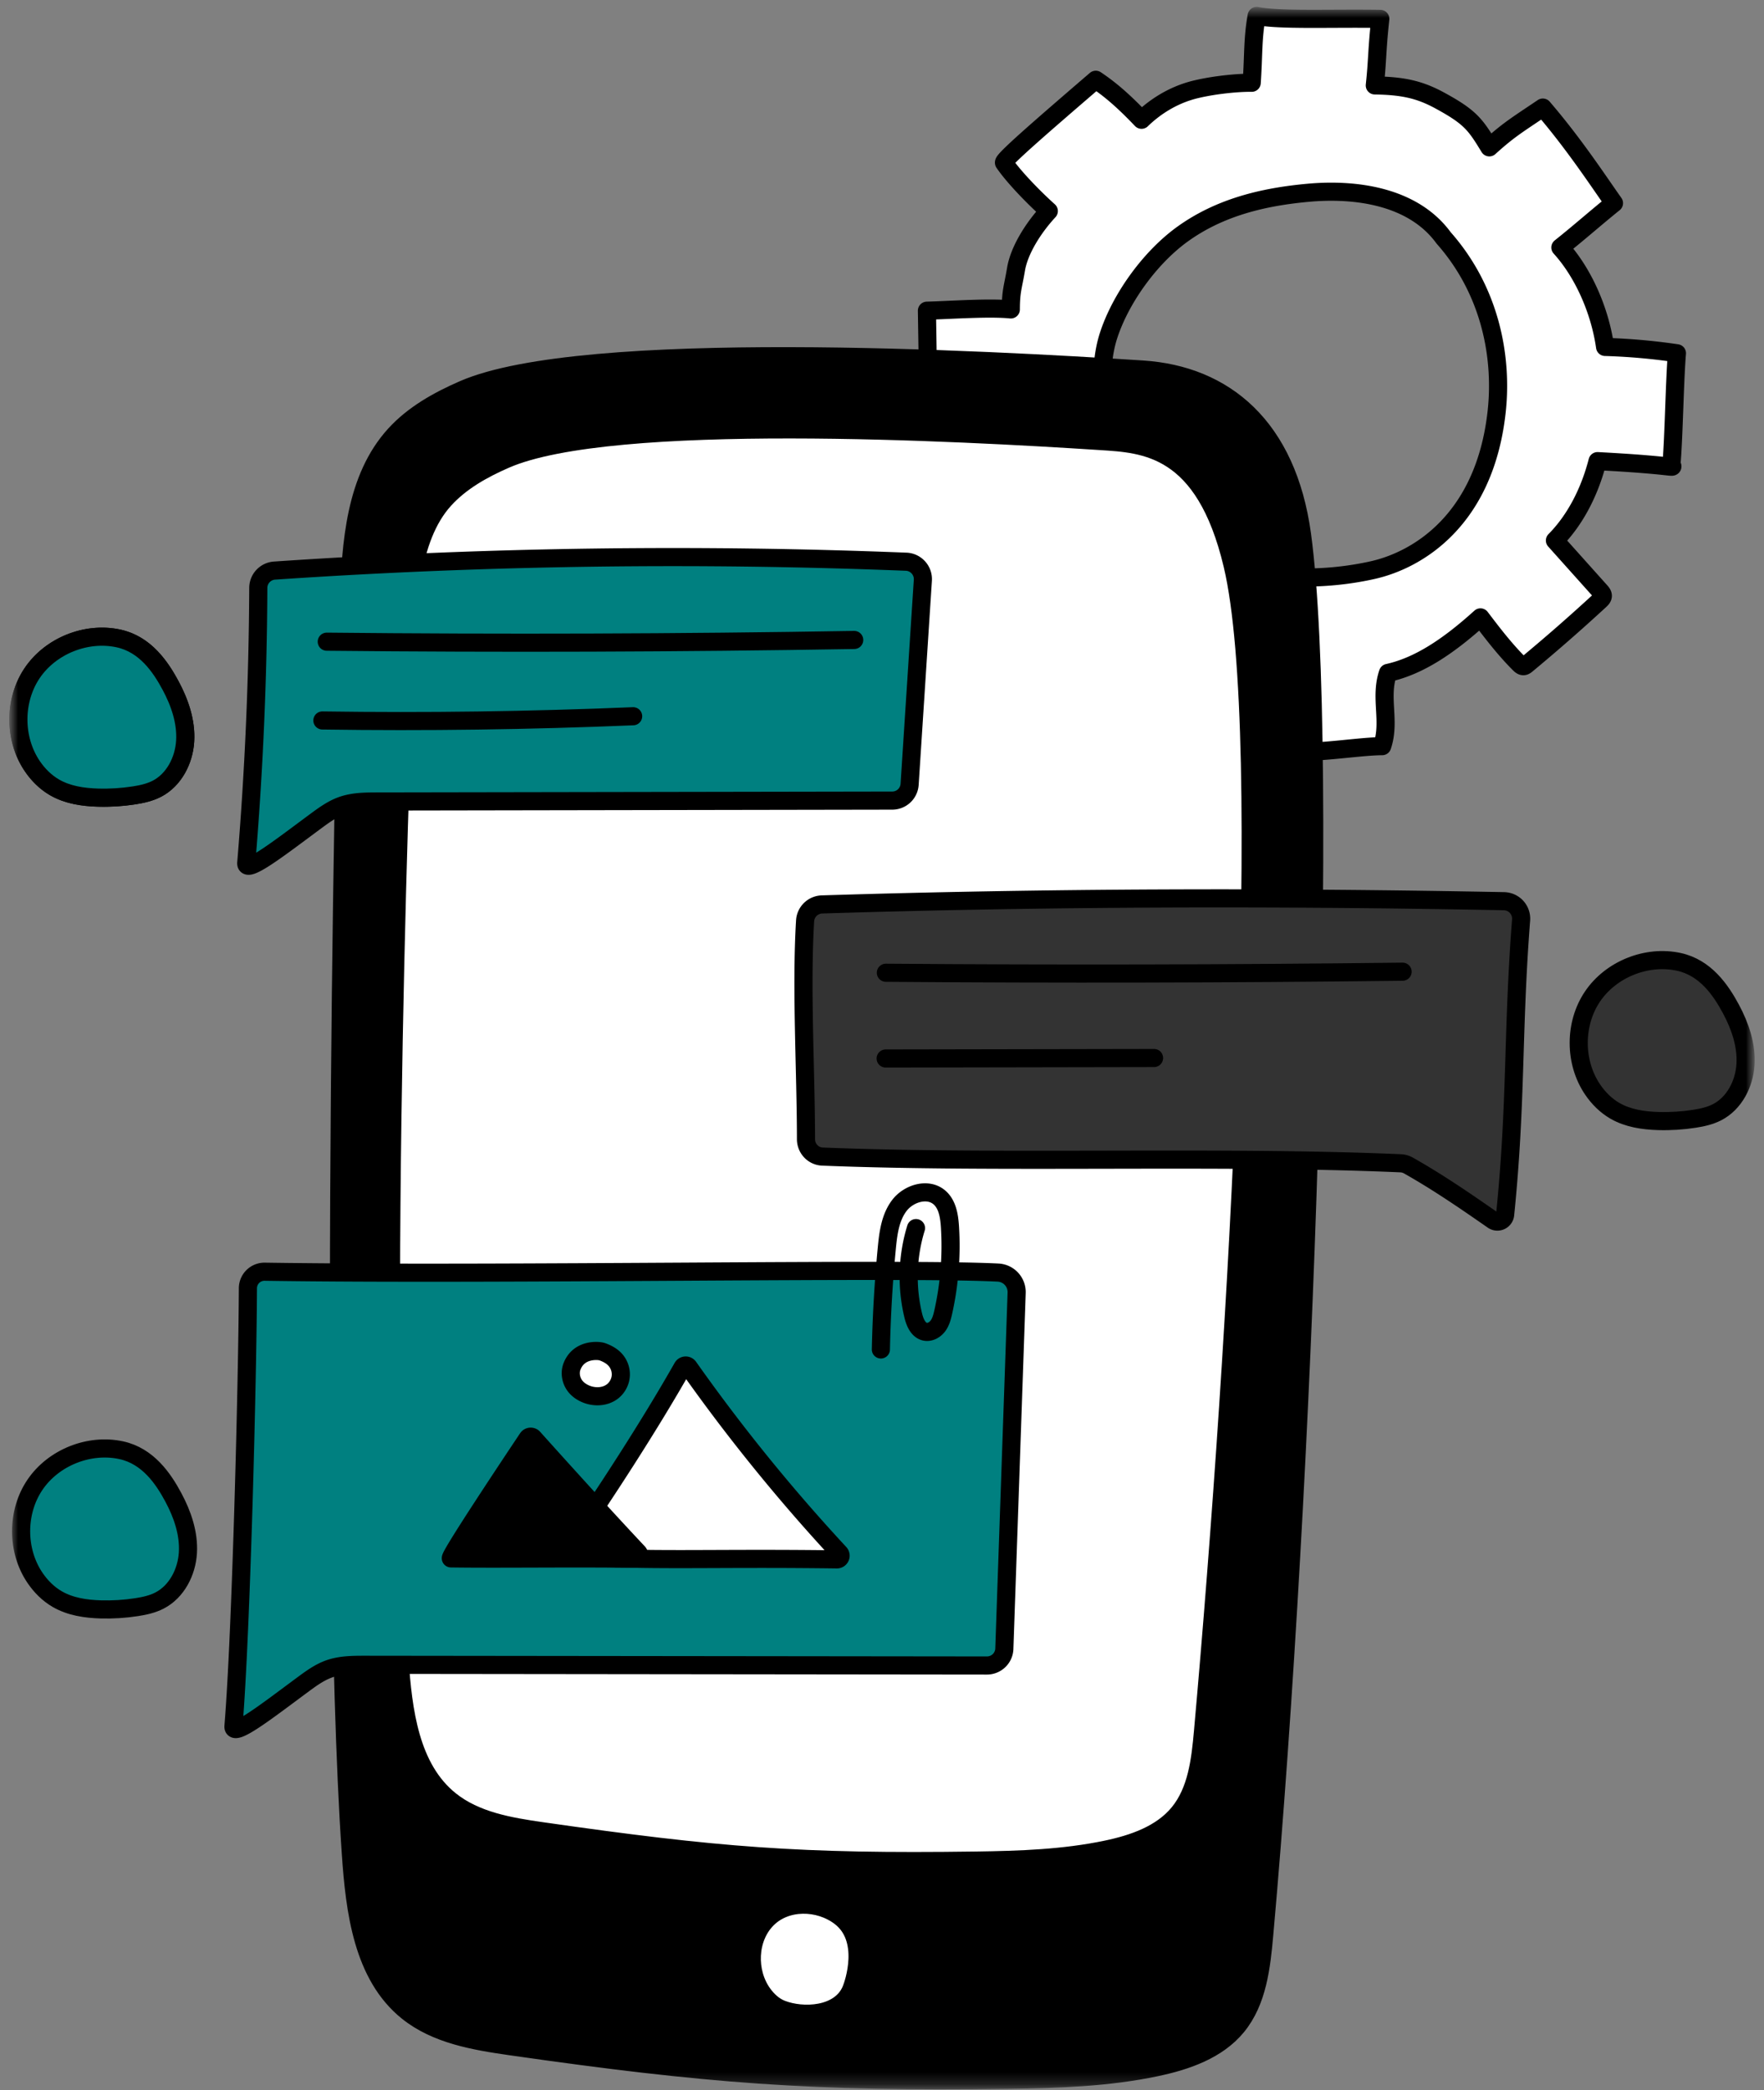 <svg width="146" height="173" viewBox="0 0 146 173" fill="none" xmlns="http://www.w3.org/2000/svg">
    <rect x="0" y="0" width="146" height="173" fill="#808080" stroke="none"/>
    <mask id="tguc8avwoa" style="mask-type:luminance" maskUnits="userSpaceOnUse" x="0" y="0" width="146" height="173">
        <path d="M145.05.749H.95v172h144.1v-172z" fill="#fff"/>
    </mask>
    <g mask="url(#tguc8avwoa)">
        <path d="M138.348 38.336c.193-2.258.254-6.837.446-9.096a50.49 50.49 0 0 0-5.946-.526c-.441-3.08-1.836-6.176-3.701-8.23 1.622-1.29 2.863-2.403 4.436-3.67-1.297-1.834-3.302-4.904-5.888-7.91-2.163 1.46-2.826 1.841-4.429 3.291-1.163-1.912-1.578-2.505-4.106-3.88-1.64-.891-3.003-1.21-5.372-1.245.225-2.072.166-2.86.454-5.507-4.256-.063-8.315.134-10.232-.244-.34 1.907-.25 3.148-.41 5.532-1.017-.016-2.919.143-4.585.534-2.047.482-3.571 1.594-4.533 2.528-1.49-1.562-2.59-2.51-3.789-3.31-4.59 3.949-7.73 6.672-7.593 6.87.798 1.16 2.394 2.816 3.705 3.995-1.335 1.447-2.453 3.278-2.711 4.808-.258 1.53-.426 1.782-.432 3.334-1.778-.18-4.892.047-6.943.105l.156 9.984c.001.1.005.208.062.29.086.123.253.146.401.16 2.194.194 3.898-.116 6.092.078.01 2.94 1.558 5.808 3.145 8.37-1.16 1.288-2.894 3-4.123 4.109 2.635 2.35 4.667 5.05 7.302 7.4 1.242-.938 3.592-2.828 4.835-3.766 1.12 1.67 5.6 4.621 9.472 3.329.067 1.833-.56 5.75.474 6.161 2.408.958 7.271-.052 9.863-.073.702-2.056-.222-4.007.48-6.063 2.591-.57 5.052-2.242 7.655-4.594.973 1.281 2.016 2.649 3.223 3.852.094.093.206.193.338.186.103-.005.19-.074.269-.14a153.548 153.548 0 0 0 6.063-5.306c.109-.1.225-.216.234-.363.008-.15-.099-.28-.2-.393l-3.763-4.202c1.717-1.737 2.888-4.083 3.526-6.567 7.46.39 6.075.723 6.122.17h.003zm-14.487-4.152c-1.009 8.798-6.446 12.142-10.23 12.998-3.58.81-8.988 1.113-13.311-.95-3.313-1.583-5.204-3.9-6.872-7.17-1.808-3.544-2.924-7.734-1.628-11.496 1.05-3.048 3.447-6.314 6.064-8.197 3.066-2.204 6.638-3.074 10.399-3.415 3.761-.342 8.625.205 11.201 3.736 3.845 4.345 4.911 9.843 4.377 14.493v.001zM9.811 52.843c-2.664-.58-5.625.609-7.15 2.868-1.525 2.26-1.518 5.45.016 7.705.48.706 1.1 1.325 1.84 1.753 1.073.62 2.343.81 3.582.847 1 .03 2.003-.033 2.99-.186.651-.1 1.304-.245 1.89-.546 1.422-.735 2.25-2.349 2.346-3.946.097-1.598-.444-3.176-1.2-4.587-.85-1.593-2.123-3.432-4.313-3.908h0z" fill="#fff" stroke="#000" stroke-width="1.5" stroke-linecap="round" stroke-linejoin="round"/>
        <path d="M9.811 52.843c-2.664-.58-5.625.609-7.15 2.868-1.525 2.26-1.518 5.45.016 7.705.48.706 1.1 1.325 1.84 1.753 1.073.62 2.343.81 3.582.847 1 .03 2.003-.033 2.99-.186.651-.1 1.304-.245 1.89-.546 1.422-.735 2.25-2.349 2.346-3.946.097-1.598-.444-3.176-1.2-4.587-.85-1.593-2.123-3.432-4.313-3.908h0zM10.037 120.03c-2.664-.579-5.625.608-7.15 2.868-1.526 2.26-1.519 5.451.016 7.704.48.707 1.1 1.326 1.839 1.753 1.073.621 2.343.811 3.583.848 1 .029 2.002-.033 2.99-.186.651-.101 1.304-.245 1.889-.547 1.422-.734 2.25-2.348 2.347-3.945.096-1.598-.444-3.176-1.2-4.587-.851-1.593-2.124-3.432-4.313-3.908h-.001z" fill="teal" stroke="#000" stroke-width="1.5" stroke-linecap="round" stroke-linejoin="round"/>
        <path d="M138.954 79.61c-2.664-.578-5.625.61-7.15 2.87-1.525 2.26-1.518 5.45.016 7.704.481.706 1.1 1.325 1.839 1.753 1.074.62 2.344.81 3.583.847 1 .03 2.003-.033 2.991-.186.651-.1 1.303-.245 1.889-.546 1.422-.735 2.249-2.348 2.346-3.946.097-1.598-.444-3.176-1.199-4.587-.852-1.593-2.124-3.432-4.314-3.908h-.001z" fill="#333" stroke="#000" stroke-width="1.5" stroke-linecap="round" stroke-linejoin="round"/>
        <path d="M28.87 49.861c.17-4.902.51-10.25 3.81-13.88 1.538-1.69 3.585-2.83 5.678-3.742 9.897-4.31 43.286-2.49 56.207-1.654 6.79.439 11.98 4.74 13.197 13.668 2.398 17.594.196 78.727-3.127 115.871-.239 2.673-.555 5.523-2.259 7.596-1.617 1.967-4.193 2.857-6.685 3.382-3.977.837-8.065.975-12.128 1.032-16.442.23-25.041-.447-41.319-2.777-3-.43-6.144-.967-8.507-2.862-3.731-2.993-4.373-8.33-4.7-13.102-1.996-29.091-.354-104.207-.166-103.532z" fill="#000" stroke="#000" stroke-width="1.5" stroke-linecap="round" stroke-linejoin="round"/>
        <path d="M33.558 54.723c.15-4.368.28-10.138 3.22-13.371 1.369-1.506 3.193-2.522 5.059-3.335 8.817-3.84 37.712-2.26 49.224-1.516 3.647.236 8.628.416 10.959 10.277 3.329 14.083.467 63.889-2.45 96.513-.214 2.382-.494 4.921-2.013 6.768-1.442 1.753-3.737 2.547-5.958 3.014-3.543.745-7.185.869-10.806.919-14.65.205-21.455-.357-35.96-2.434-2.672-.382-5.473-.861-7.58-2.55-3.324-2.667-3.895-7.422-4.187-11.674-1.779-25.921.325-83.212.492-82.611zM69.516 158.628c-1.767-1.33-4.459-1.366-6.02.199-1.584 1.59-1.675 4.358-.366 6.181.398.554.919 1.039 1.554 1.287 1.75.684 4.838.579 5.76-1.604.218-.518 1.502-4.235-.928-6.063z" fill="#fff" stroke="#000" stroke-width="1.5" stroke-linecap="round" stroke-linejoin="round"/>
        <path d="M20.383 71.416c.63-7.57.963-15.164.995-22.76a1.439 1.439 0 0 1 1.339-1.43A486.747 486.747 0 0 1 75 46.491c.81.032 1.434.729 1.381 1.537l-1.095 16.888a1.438 1.438 0 0 1-1.432 1.346l-42.613.073c-.993.002-2.008.007-2.944.341-.808.288-1.512.806-2.202 1.316-2.964 2.193-5.795 4.407-5.712 3.423z" fill="teal" stroke="#000" stroke-width="1.5" stroke-linecap="round" stroke-linejoin="round"/>
        <path d="M124.485 74.588c-18.856-.364-37.718-.318-56.457.269a1.444 1.444 0 0 0-1.393 1.362c-.338 5.56.07 12.412.073 18.064 0 .772.595 1.412 1.366 1.443 14.726.592 33.127-.093 47.852.555.227.01.444.072.642.183 2.247 1.265 4.412 2.725 6.996 4.527a.646.646 0 0 0 1.011-.461c.951-9.36.601-15.143 1.321-24.385a1.446 1.446 0 0 0-1.411-1.556z" fill="#333" stroke="#000" stroke-width="1.5" stroke-linecap="round" stroke-linejoin="round"/>
        <path d="M19.323 142.867c.632-7.591 1.165-28.708 1.195-36.247a1.372 1.372 0 0 1 1.395-1.365c19.692.291 53.01-.326 60.694.071a1.62 1.62 0 0 1 1.537 1.689l-1.02 29.486a1.44 1.44 0 0 1-1.432 1.346l-51.51-.058c-.993.001-2.008.006-2.944.34-.808.288-1.512.806-2.202 1.317-2.964 2.192-5.795 4.406-5.713 3.422v-.001z" fill="teal" stroke="#000" stroke-width="1.5" stroke-linecap="round" stroke-linejoin="round"/>
        <path d="M27.045 53.11c14.552.148 29.105.1 43.655-.143l-43.655.142z" fill="#333"/>
        <path d="M27.045 53.11c14.552.148 29.105.1 43.655-.143" stroke="#000" stroke-width="1.5" stroke-linecap="round" stroke-linejoin="round"/>
        <path d="M26.683 59.63c8.575.124 17.152.008 25.72-.35l-25.72.35z" fill="#333"/>
        <path d="M26.683 59.63c8.575.124 17.152.008 25.72-.35" stroke="#000" stroke-width="1.5" stroke-linecap="round" stroke-linejoin="round"/>
        <path d="M73.32 80.51c14.257.112 28.513.083 42.768-.087l-42.767.087z" fill="#333"/>
        <path d="M73.32 80.51c14.257.112 28.513.083 42.768-.087" stroke="#000" stroke-width="1.5" stroke-linecap="round" stroke-linejoin="round"/>
        <path d="M46.88 128.295c3.168-4.601 6.857-10.271 9.61-15.124a.303.303 0 0 1 .513-.022 149.048 149.048 0 0 0 12.49 15.401.307.307 0 0 1-.232.515c-10.722-.142-15.552.176-22.142-.289-.239-.017-.375-.283-.24-.48v-.001z" fill="#fff" stroke="#000" stroke-width="1.5" stroke-linecap="round" stroke-linejoin="round"/>
        <path d="M52.82 128.497c-3.3-3.509-7.577-8.268-8.669-9.487a.305.305 0 0 0-.483.036c-1.173 1.755-6.625 9.932-6.344 9.936 4.023.059 9.59-.037 15.265.032a.307.307 0 0 0 .23-.517z" fill="#000" stroke="#000" stroke-width="1.5" stroke-linecap="round" stroke-linejoin="round"/>
        <path d="M47.338 113.107c-.206.54-.077 1.186.285 1.637.198.247.463.436.748.573.76.367 1.74.343 2.382-.204.368-.313.6-.781.628-1.263a1.817 1.817 0 0 0-.477-1.327c-.281-.304-.66-.501-1.048-.643-.31-.113-1.952-.262-2.518 1.227z" fill="#fff" stroke="#000" stroke-width="1.5" stroke-linecap="round" stroke-linejoin="round"/>
        <path d="m73.304 87.607 22.212-.04-22.212.04z" fill="#333"/>
        <path d="m73.304 87.607 22.212-.04M72.907 111.689c.06-2.797.223-5.592.49-8.376.119-1.244.285-2.554 1.045-3.546s2.323-1.478 3.285-.68c.687.569.839 1.55.896 2.44a25.193 25.193 0 0 1-.551 7.058c-.09.401-.194.813-.437 1.145-.243.332-.658.571-1.062.491-.577-.116-.85-.773-.987-1.345-.572-2.373-.492-4.9.228-7.232" stroke="#000" stroke-width="1.5" stroke-linecap="round" stroke-linejoin="round"/>
    </g>
</svg>
